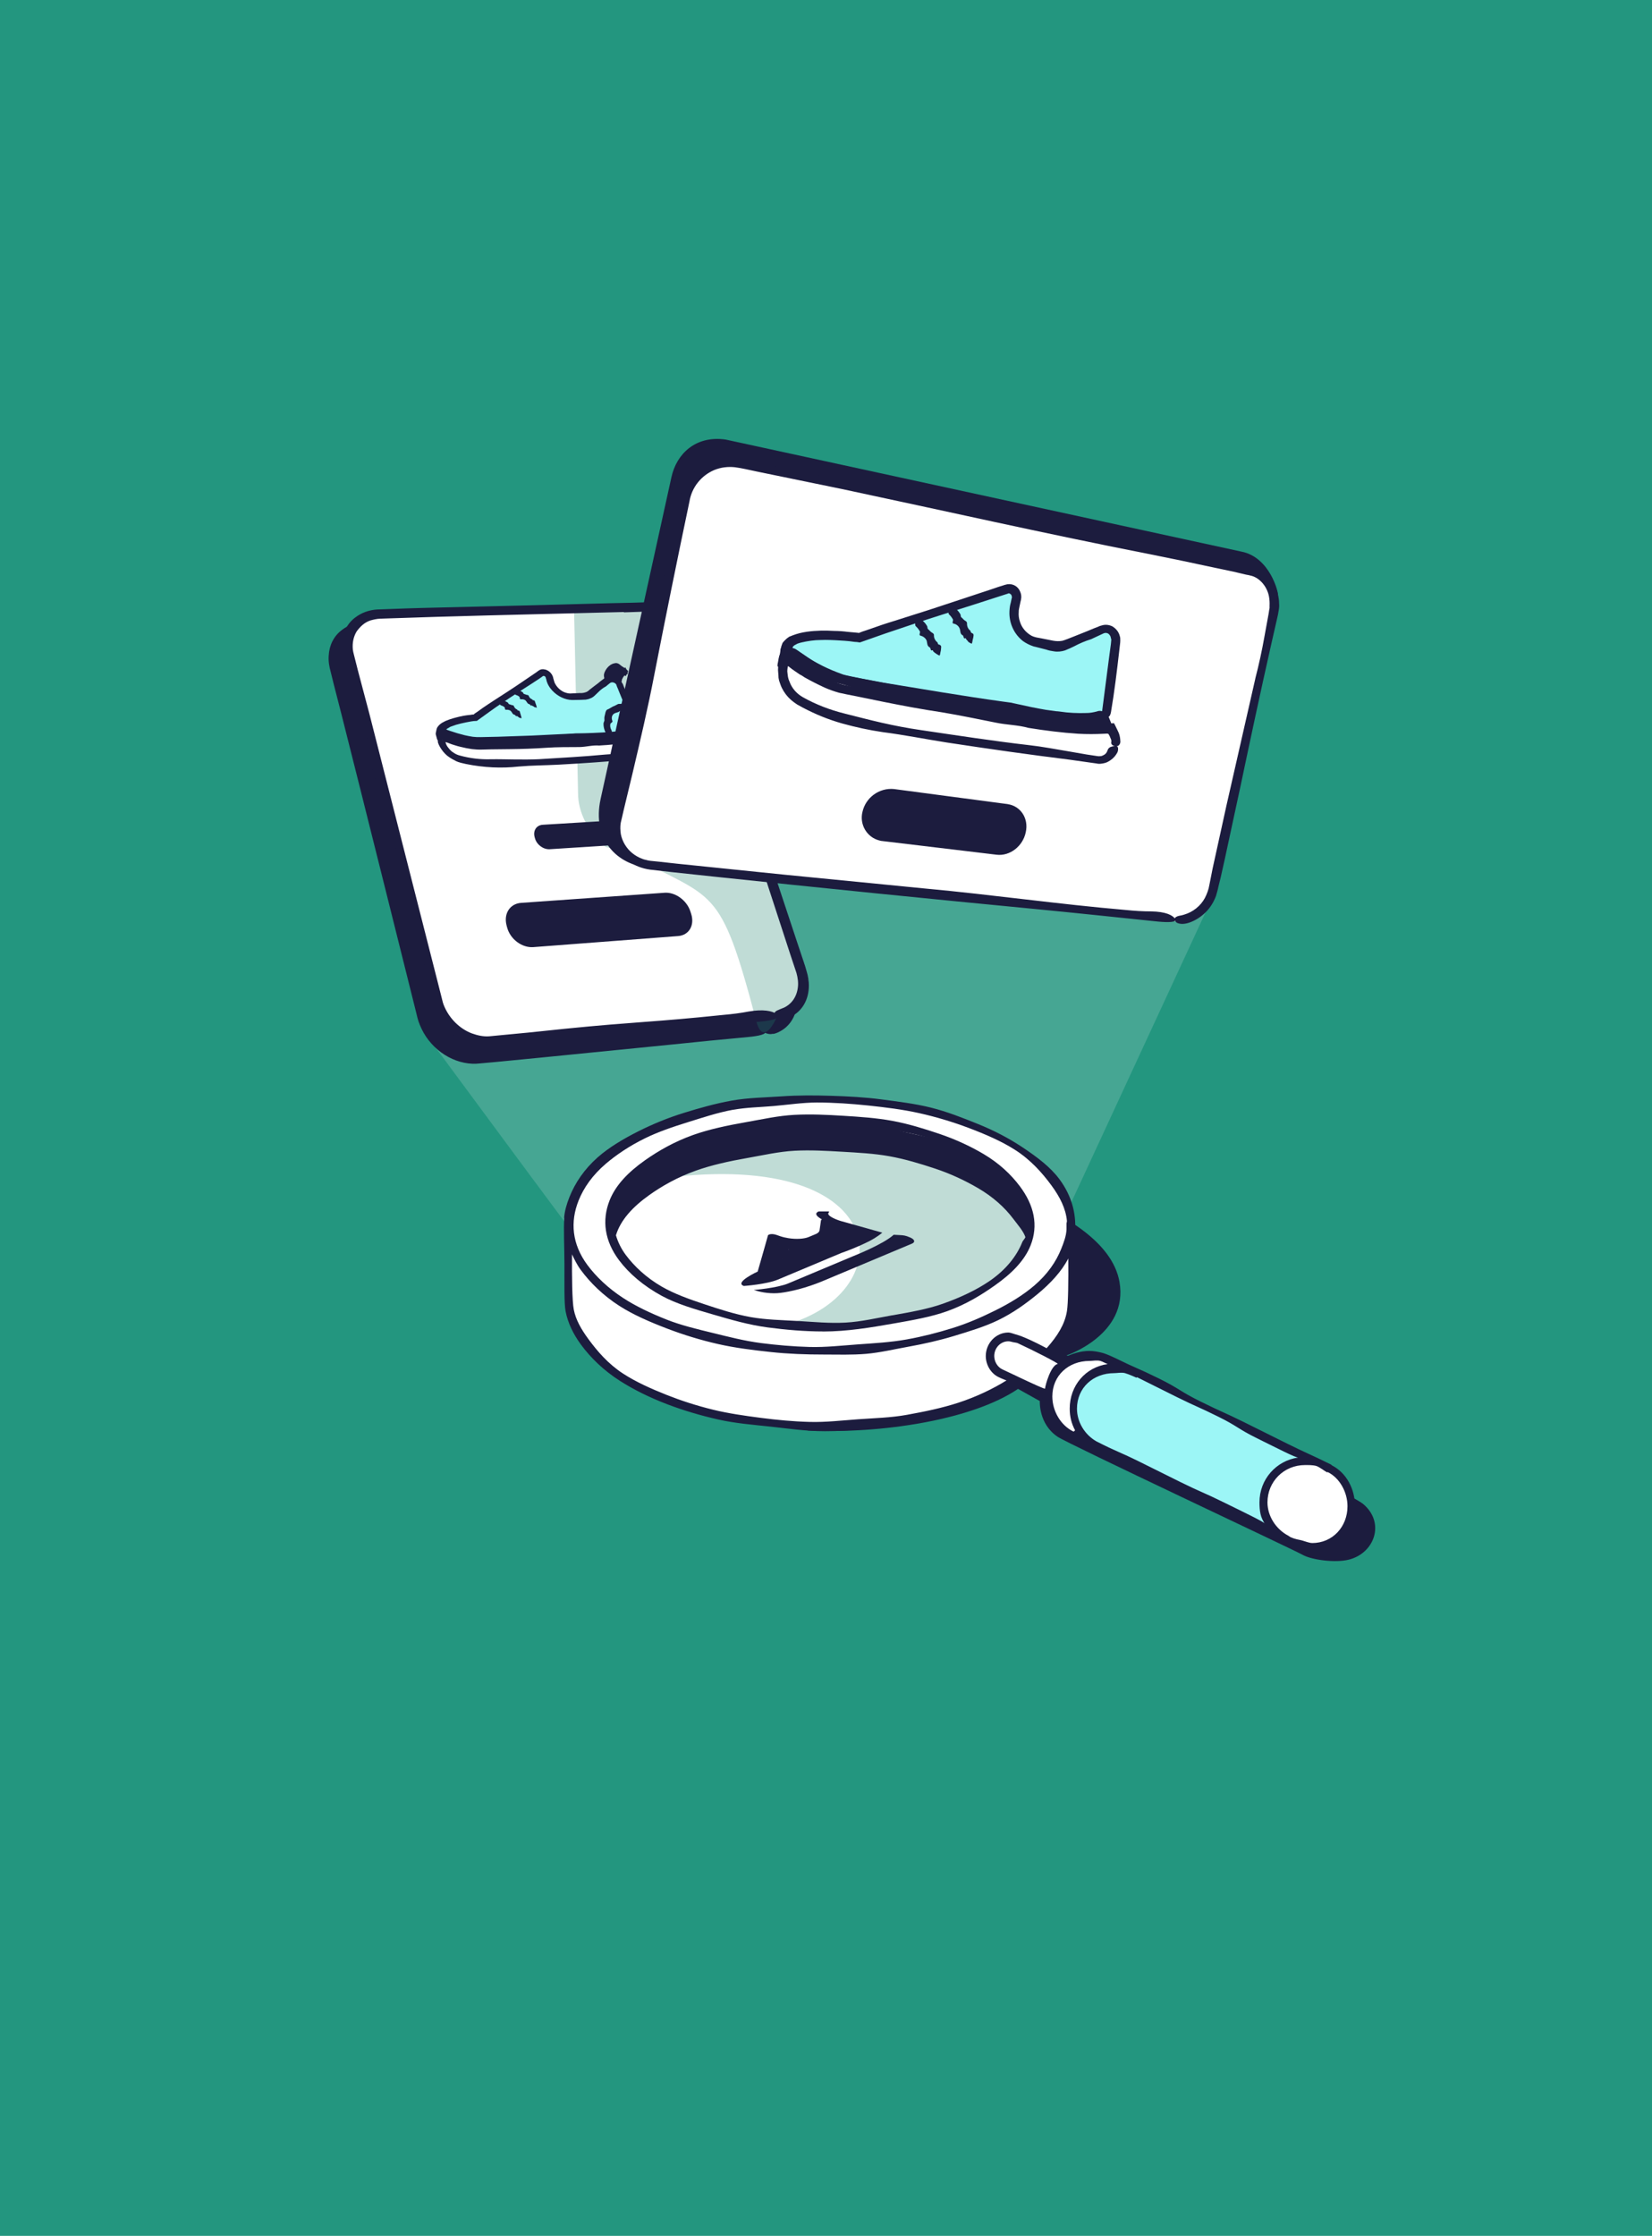 <?xml version="1.0" encoding="UTF-8"?> <svg xmlns="http://www.w3.org/2000/svg" viewBox="0 0 640 866"><defs><style> .cls-1, .cls-2, .cls-3 { fill: #fff; } .cls-1, .cls-4 { fill-rule: evenodd; } .cls-2 { opacity: .16; } .cls-4, .cls-5, .cls-6 { fill: #1c1c3e; } .cls-7 { fill: #23967f; } .cls-8 { fill: #9cf6f6; } .cls-9 { fill: #1e816d; opacity: .28; } .cls-6 { stroke: #1c1c3e; stroke-miterlimit: 10; } </style></defs><g id="BG"><g id="bg"><rect class="cls-7" x="0" width="640" height="866"></rect></g></g><g id="Vendor"><path class="cls-2" d="M234.55,494.16c-2.46-2.5-68.84-92.57-68.84-92.57l136.75-65.5,164.56,17.32-65.51,141.48-166.95-.72Z"></path><g><path class="cls-5" d="M312.85,554.06c28.58,1.38,63.82-4.11,81.54-16.11l8.44,4.71s-.54,8.88,6.95,13.86c4.4,2.92,91.14,43.59,94.82,45.67s12.84,3.18,17.93,1.9c10-2.5,14.21-14.31,5.55-21.58-5.88-4.93-114.84-57.54-114.84-57.54,0,0,24.03-8.1,20.46-28.46-5.57-31.77-79.54-44.84-79.54-44.84l-41.32,102.36Z"></path><path class="cls-3" d="M405.24,524.48l2.16-1.95c4.18-4.96,6.55-9.73,7.42-15.12.4-2.52.25-8.52.22-15.59-.02-4.92-.22-10.37-.31-15.56.37-6.44-1.37-13.07-5.89-19.18-3.46-4.69-8.59-8.54-14.33-12.33-4.94-3.25-10.55-6.2-16.8-8.71-5.61-2.26-11.55-4.63-17.95-6.21-5.98-1.48-12.32-2.24-18.76-3.09-6.19-.81-12.51-1.16-18.94-1.35-6.29-.19-12.63-.24-18.98.21-6.33.44-12.75.5-18.98,1.61-6.39,1.15-12.41,2.87-18.05,4.6-6.3,1.93-12.07,4.33-17.24,6.92-6.02,3.02-11.43,6.25-15.68,9.98-5.11,4.5-8.62,9.73-10.73,15.02-1.05,2.6-1.82,5.24-2.03,7.88,0,.01.08,0,.08.01-.34,3.82.02,10.82.05,17.68.02,7.37-.15,14.6.43,17.65.84,4.34,2.84,8.59,5.88,12.7,3.66,4.94,8.54,9.69,14.73,13.64,5.28,3.37,11.42,6.39,18.11,8.93,6,2.28,12.53,4.23,19.37,5.76,6.37,1.44,13.14,1.98,20,2.71,6.59.7,13.3,1.71,20.12,1.71,5.34,0,10.74-.32,16.11-.79,5.35-.46,10.65-1.55,15.92-2.49,7.51-1.34,14.81-2.52,21.36-4.71,7.3-2.46,13.73-5.72,19.42-9.12.09-.04.16-.17.25-.14"></path><path class="cls-3" d="M415.09,545.11c0,3.16.69,6.68,2.14,9.38.03.07-1.41.77-1.48.74-5.29-2.54-8.66-8.48-8.66-14.34,0-.87-21.84-10.89-22.17-11.64-3.54-8.24,2.92-10.06,6.05-10.95,1.44-.41,20.44,10.08,21.7,9.24,2.48-1.64,6.22-1.14,9.59-1.14,1.28,0,3.02-.4,4.46,0,.84.23,3.08,1.91,4.04,2.28-9.05,1.26-15.68,6.99-15.68,16.43Z"></path><path class="cls-8" d="M488.52,582.75c0,3.13.33,6.51,2.37,8.71-.87-.93-8.18-4.53-16.54-8.71-8.35-4.18-8.51-3.87-16.87-8.05-8.35-4.19-8.32-4.27-16.68-8.45-8.35-4.19-8.55-3.8-16.84-8.12-4.56-2.68-7.63-7.75-7.63-13.16,0-8.43,6.42-14.33,14.7-14.33,1.23,0,2.92-.39,4.32,0,1.59.45,4.53,1.84,4.56,1.85l.12-.24c7.99,4.02,7.97,4.09,15.95,8.11,7.99,4.02,8.12,3.74,16.11,7.77,7.99,4.02,7.6,4.83,15.59,8.85,7.99,4.03,15.25,7.84,16.19,7.7-8.7,1.26-15.35,8.79-15.35,18.07Z"></path><path class="cls-9" d="M248.19,457.61c96.75-16.19,102.74,41.02,58.03,54.94,30.41,1.65,87.06-4.8,91.81-35.09,4.49-28.64-93.97-53.51-149.83-19.85Z"></path><path class="cls-3" d="M523.15,583.45c0,8.6-6.24,15.27-14.65,15.27-1.26,0-2.8-.66-4.22-1.07-1.44-.4-2.51-.37-4.74-1.36-.52-.23-.47-.34-.98-.62-5.07-2.68-8.63-8.08-8.63-13.85,0-8.67,6.88-15.47,15.55-15.47,1.3,0,3.17-.05,4.64.36,1.34.38,3.62,2.21,4.5,2.64.15.07.24-.13.38-.06,4.88,2.4,8.15,8.27,8.15,14.15Z"></path><path class="cls-5" d="M318.92,515.72c9.12,0,18.28-1.51,27.3-3.1,7.44-1.31,14.45-2.53,20.64-4.74,7.34-2.62,13.39-6.36,18.57-10.02,6.59-4.65,11.52-9.65,13.84-15.52,3.06-7.73,1.39-15.47-4.18-22.89-3.43-4.57-8-8.88-13.99-12.44-5.04-2.99-10.81-5.69-17.19-7.85-5.71-1.93-11.82-3.85-18.27-5.04-6.05-1.12-12.42-1.55-18.86-1.95-6.23-.39-12.59-.7-18.95-.37s-12.52,1.73-18.73,2.82c-7.44,1.31-14.37,2.77-20.56,4.97-7.34,2.62-13.46,6.15-18.65,9.8-6.59,4.65-11.41,9.69-13.73,15.56-3.06,7.73-1.91,15.73,3.66,23.15,3.85,5.13,9.43,9.92,16.46,13.76,5.83,3.18,12.85,5.2,20.21,7.34,6.59,1.92,13.55,3.96,20.93,4.94,6.96.92,14.21,1.56,21.5,1.56ZM345.66,509.44c-6.01,1.06-12.03,2.5-18.13,2.83-6.16.34-12.32-.27-18.35-.62-6.24-.36-12.44-.46-18.3-1.5-6.27-1.12-12.16-3.07-17.7-4.9-6.21-2.05-12.08-4.16-16.97-7.01-5.84-3.41-10.43-7.71-13.73-12.11-1.87-2.49-3.09-5.09-3.86-7.67,1.74-5.79,6.32-10.88,12.85-15.54,4.97-3.55,10.97-6.96,18.18-9.53,6.01-2.14,12.75-3.62,20.02-4.9,6.01-1.06,12.04-2.45,18.14-2.78s12.33.03,18.36.38c6.24.36,12.43.68,18.29,1.73,6.27,1.12,12.2,2.95,17.74,4.78,6.21,2.05,11.79,4.72,16.68,7.57,5.84,3.41,10.37,7.51,13.67,11.91,1.8,2.39,3.9,4.74,4.7,7.07-.18.64-.95,1.29-1.2,1.92-2.14,5.4-6.34,10.76-12.76,15.14-4.95,3.38-11.12,6.32-18.07,8.77-5.89,2.08-12.54,3.24-19.55,4.48ZM289.66,437.82c8.92-1.57,18-3.08,27-3.08,7.03,0,13.95,1.04,20.64,1.91,7.11.92,14.09,1.7,20.43,3.52,7.11,2.03,13.48,5.04,19.09,8.07,6.79,3.67,12.64,7.76,16.33,12.67,2.87,3.82,4.15,8.07,4.42,12.05-.62-1.03-1.33-2.1-2.08-3.1-3.43-4.57-8.16-8.97-14.15-12.53-5.04-2.99-11.04-5.29-17.43-7.45-5.71-1.93-11.83-3.78-18.29-4.97-6.05-1.12-12.44-1.19-18.87-1.59s-12.55-.78-18.9-.44-12.53,1.43-18.74,2.52c-6.93,1.22-13.42,2.53-19.27,4.55-6.84,2.35-12.95,5.02-18.01,8.26-6.32,4.05-11.32,8.53-14.27,13.59.12-1.97.41-3.87,1.18-5.81,2.14-5.4,7.16-10.14,13.58-14.52,4.95-3.38,10.82-6.8,17.77-9.25,5.89-2.08,12.57-3.16,19.58-4.4Z"></path><path class="cls-5" d="M516,567.56c-.23-.11-.17-.25-.42-.34l-.04.09s.02-.11-.01-.12c-8.35-4.12-8.46-3.89-16.8-8.01-8.36-4.12-8.32-4.18-16.68-8.3-8.35-4.12-8.48-3.86-16.82-7.98-8.36-4.12-7.98-4.9-16.33-9.02-8.36-4.12-8.52-3.77-16.88-7.89-.13-.06-3.07-1.48-4.84-1.97-1.67-.46-3.59-.78-5.11-.78-3.55,0-6.57,1.07-9.53,2.4l-3.48-1.84c4.26-5.07,6.68-9.95,7.56-15.47.42-2.58.25-8.71.22-15.94-.01-5.03-.21-10.6-.32-15.92.38-6.59-1.39-13.36-6-19.62-3.52-4.8-8.76-8.73-14.6-12.61-5.03-3.33-10.74-6.35-17.1-8.91-5.73-2.31-11.77-4.73-18.3-6.36-6.09-1.51-12.55-2.29-19.11-3.16-6.29-.83-12.75-1.18-19.29-1.38-6.41-.2-12.86-.24-19.33.21-6.44.45-12.99.51-19.33,1.65-6.51,1.17-12.65,2.94-18.38,4.71-6.42,1.98-12.29,4.43-17.57,7.07-6.14,3.08-11.64,6.39-15.97,10.2-5.2,4.6-8.78,9.95-10.93,15.37-1.06,2.66-1.86,5.36-2.07,8.06,0,.01.09,0,.09.01-.35,3.9.02,11.07.04,18.09.02,7.54-.15,14.93.44,18.05.85,4.44,2.9,8.79,5.99,12.99,3.73,5.05,8.7,9.92,15,13.95,5.38,3.45,11.64,6.53,18.45,9.13,6.12,2.33,12.77,4.32,19.73,5.89,6.5,1.47,13.39,2.02,20.37,2.77,6.71.72,13.55,1.75,20.49,1.75,5.44,0,10.94-.33,16.42-.81,5.45-.48,10.84-1.58,16.22-2.54,7.66-1.37,15.09-2.58,21.76-4.82,7.45-2.52,13.99-5.85,19.8-9.33.08-.04.15-.18.24-.14,4.34,1.67,6.93,2.64,10.98,5.23.1.06.02.22.02.33.48,6.32,4.26,12.22,9.99,14.97,4.28,2.08,4.43,1.75,8.7,3.85.34.2.71.28,1.07.44.01,0,.11-.22.13-.22,9.19,4.49,8.85,5.17,18.03,9.68,9.19,4.51,9.4,4.07,18.58,8.58,9.19,4.51,8.94,4.99,18.13,9.5,9.19,4.51,9.48,3.9,18.66,8.41.15.08,3.96,1.64,5.69,2.12,1.62.45,3.74,1.26,5.21,1.26,9.58,0,16.16-7.68,16.16-17.43,0-6.73-3.32-12.94-8.92-15.83ZM386.87,533.39c1.54.75,3.05,1.28,3.05,1.28-5.1,3.18-11.64,6.35-18.62,8.62-6.19,2.03-13,3.45-20.06,4.72-6.18,1.11-12.5,1.25-18.77,1.7-6.3.45-12.58,1.2-18.81,1.03-6.38-.17-12.68-.77-18.8-1.56-6.39-.83-12.67-1.72-18.59-3.17-6.37-1.55-12.43-3.52-18-5.73-6.22-2.47-12.07-5.11-16.98-8.32-5.73-3.75-9.89-8.62-13.31-13.27-2.8-3.8-4.94-7.53-5.69-11.47-.65-3.37-.75-12.7-.69-21.38.95,1.98,1.91,4.01,3.34,5.95,3.71,5.05,8.73,9.98,15.03,14.02,5.38,3.45,11.81,6.23,18.62,8.83,6.12,2.33,12.73,4.39,19.7,5.96,6.49,1.47,13.35,2.32,20.33,3.07,6.72.72,13.59.98,20.53.97,5.44,0,10.95.2,16.42-.27,5.45-.48,10.81-1.77,16.18-2.73,6.26-1.13,12.17-2.47,17.71-4.15,6.16-1.87,12.02-3.64,17.15-6.12,5.91-2.85,10.84-6.47,15.17-10,5.15-4.22,9.55-8.97,12.08-13.94.08,8.25-.02,17.37-.51,20.35-.82,5.14-3.63,9.62-7.84,14.37-.04,0-.09.01-.12,0-.9-.45-5.13-2.82-9.83-4.65-.14-.06-1.54-.52-2.37-.75-.83-.23-1.77-.64-2.53-.64-4.89,0-8.76,4.21-8.76,9.1,0,3.39,1.92,6.72,4.97,8.18ZM284.08,429.84c5.33-.95,10.25-.98,15.64-1.45,5.42-.48,11.33-1.36,16.73-1.36,6.71,0,13.38.48,19.86,1.15,6.77.72,13.41,1.54,19.7,2.94,6.74,1.5,13.18,3.46,19.1,5.69,6.61,2.49,12.83,5.18,18.04,8.5,6.12,3.89,10.6,8.95,14.2,13.84,3.31,4.5,5.53,8.98,5.98,13.66.04.6-.17.61-.15,1.22.01.64-.01,1.37,0,2.17-.13,2.56-1.03,4.93-2.03,7.45-2.01,5.06-5.37,9.93-10.49,14.3-4.18,3.57-9.29,6.75-15.18,9.66-5.06,2.5-10.58,4.97-16.69,6.85-5.49,1.7-11.36,3.23-17.57,4.34-6.17,1.11-12.48,1.45-18.75,1.9-6.3.45-12.6,1.18-18.83,1.01-6.38-.17-12.7-.73-18.83-1.51-6.39-.83-12.52-2.42-18.45-3.87-6.37-1.55-12.54-3.02-18.11-5.23-6.22-2.47-12.01-5.2-16.91-8.41-5.73-3.75-10.41-8.18-13.84-12.82-5.91-8.04-6.64-16.59-3.36-24.84,2.02-5.06,5.42-9.88,10.53-14.26,4.18-3.56,9.2-6.92,15.08-9.82,5.06-2.5,10.77-4.45,16.88-6.35,5.51-1.69,11.24-3.66,17.43-4.78ZM394.46,533.27c-1.96-.92-4.05-1.91-6.14-2.89-1.92-.91-3.14-3.04-3.14-5.17,0-3.07,2.38-5.7,5.46-5.7.46,0,1.15.15,1.69.31.53.14,1.61.25,1.86.38,3.59,1.67,7.3,3.49,10.19,4.99,3.38,1.74,5.66,3.02,5.37,3.08-2.68.64-4.76,8.14-4.9,9.56-.03.29-4.65-1.85-10.4-4.55ZM415.88,554.48c-5.02-2.41-8.2-8.05-8.2-13.61,0-8.09,6.29-13.75,14.38-13.75,1.22,0,2.87-.38,4.25,0,.78.22,1.88.86,2.8,1.22-8.58,1.19-14.69,8.31-14.69,17.27,0,3,.67,5.78,2.06,8.35.03.07-.52.56-.59.53ZM474.05,581.87c-8.18-4.02-8.34-3.71-16.52-7.73-8.18-4.02-8.15-4.1-16.33-8.11-8.19-4.02-8.38-3.65-16.5-7.79-4.47-2.58-7.47-7.44-7.47-12.64,0-8.09,6.29-13.75,14.39-13.75,1.22,0,2.86-.38,4.23,0,1.57.43,4.43,1.77,4.47,1.78,0,0,.12-.23.13-.23,7.82,3.86,7.79,3.92,15.61,7.78,7.83,3.86,7.96,3.59,15.77,7.46,7.83,3.86,7.44,4.63,15.27,8.49,7.83,3.87,14.93,7.53,15.85,7.4-8.52,1.2-15.02,8.43-15.02,17.34,0,3.01.31,6.25,2.31,8.36-.85-.9-8.01-4.34-16.19-8.36ZM508.38,597.64c-1.17,0-2.62-.62-3.95-.99-1.35-.38-2.34-.34-4.42-1.27-.49-.21-.44-.32-.91-.57-4.74-2.5-8.07-7.54-8.07-12.92,0-8.09,6.42-14.44,14.51-14.44,1.22,0,2.97-.04,4.34.33,1.25.35,3.38,2.07,4.2,2.47.13.07.21-.12.34-.06,4.55,2.24,7.61,7.72,7.61,13.21,0,8.01-5.83,14.25-13.66,14.25Z"></path><g><path class="cls-5" d="M350.48,478.57c-.57-.1-1.2-.18-1.81-.19l-2.45-.13c-3.97,3.7-15.85,8.35-15.85,8.35l-24.95,10.47c-4.44,1.86-13.37,2.55-13.37,2.55l.27.09c2.93,1.01,6.78,1.44,9.96,1.06,3.95-.5,9.83-1.81,16.65-4.67l34.33-14.4c1.25-.52,1.22-1.4-.18-2.17-.29-.15-.67-.33-1.03-.45-.47-.21-.91-.36-1.57-.5Z"></path><path class="cls-5" d="M326.29,485.18c3.08-1.09,5.89-2.27,8.53-3.51l.06-.03c2.79-1.24,5.11-2.69,6.94-4.2l-15.93-4.47c-2.04-.58-6.16-2.27-4.73-3.44.12-.1.03-.31-.13-.31h-3.88c-2.69,1.13,1.33,3.05,1.26,3.08-.22.16-.39.3-.37.49l-.55,3.83c-.13.53-.59.99-1.46,1.36l-2.75,1.15c-1.75.73-4.8.92-7.85.44-1.05-.17-2.21-.43-3.1-.74l-1.69-.58c-.44-.15-1.01-.25-1.47-.27s-.94.06-1.26.19c-.19.08-.29.19-.39.3l-1.47,5.24-2.52,8.8s-9.25,4.22-5.35,5.57c0,0,8.75-.61,13.19-2.47l24.89-10.44h0ZM302.67,483.13c.5-.21,1.56-.18,2.27.07s.89.64.39.85-1.56.18-2.27-.07-.89-.64-.39-.85ZM300.09,486.59c.5-.21,1.56-.18,2.27.07s.89.64.39.85-1.56.18-2.27-.07-.96-.62-.39-.85h0Z"></path></g><path class="cls-5" d="M240.04,458.75l18.78-13.27,35.88-11.11,36.68-.18,36.4,8.13,19.62,10.97,7.8,8.44,2.91,5.84,1.12,7.65-1.23,5.82-2.72-8.51s-14.03-28.31-76.82-28.31c-53.3,0-71.5,19.96-76.16,24.68-4.66,4.73-5.31,8.97-5.31,8.97,0,0-2.04-12.16,3.04-19.12Z"></path><path class="cls-5" d="M307,481.95c-.47-.07-4.9-1.21-5.17-.91s-4.64,7.76-4.64,7.76h4.9l4.9-6.85Z"></path></g><g><path class="cls-6" d="M295.83,399.01c1.49,1.02-2.08,1.8-6.11,2.16-16.64,1.62-12.33,1.11-29.08,2.86l-51.45,5.13-17.15,1.67-4.33.39-2.22.2c-.78.07-1.56.14-2.37.09-8.53-.31-16.67-6.28-20.03-14.78-.31-.8-.62-1.6-.82-2.41l-.57-2.31s-21.98-88.12-29.07-116.02l-2.77-10.78-1.32-5.34-.34-1.38-.26-1.48c-.14-.99-.17-1.97-.1-2.97.18-3.95,1.92-7.44,4.99-9.69,2.26-1.73,5.09-2.79,8.24-3l1.43-.05,1.53-.05c14.59-.59,14.66-.49,29.26-.89,19.74-.47,39.09-1.03,58.3-1.58l9.29-.22,3.53-.12c.57-.02,1.34-.05,1.94.03.7.07,1.3.14,2.02.31,2.75.47,5.42,1.59,7.99,3.28,1.22.8,2.38,1.7,3.51,2.78,1.1.99,2.07,2.18,2.81,3.29.88,1.19,1.56,2.4,2.09,3.7.22.66.53,1.31.72,1.87l.59,1.78c8.8,26.84,37.77,115.19,37.77,115.19l2.54,7.68c.43,1.3.83,2.5,1.2,3.93.22.66.37,1.43.48,2.09.11.33.12.67.12,1l.12,1c.36,5.51-1.96,10.28-6.26,12.61l-.82.42c-.27.14-.48.16-.75.3-.38.15-.85.31-1.3.23-.58.17-1.13.1-1.82-.07-.55-.07-1.14-.59-1.43-1.14"></path><path class="cls-3" d="M147.4,238.53l102-3.33c7.85-.26,16.22,5.69,18.82,13.47l42.57,127.42c3.02,9.03-1.33,16.98-9.8,17.73l-110.44,9.73c-9.19.81-18.72-6.3-21.12-15.83l-33.82-134.27c-1.93-8.06,3.33-14.63,11.79-14.91Z"></path><path class="cls-9" d="M222.41,236.59l26.98-1.39c7.85-.26,16.22,5.69,18.82,13.47l42.57,127.42c3.02,9.03-1.33,16.98-9.8,17.73,0,0-4.85,11.75-7.8,2.43-14.42-54.96-16.24-46.99-50.02-65.68l-8.62-2.61c-6.69-5.6-10.67-13.47-10.6-20.89l-1.53-70.48Z"></path><path class="cls-6" d="M270.95,260.62l-2.35-7.05-1.18-3.55-.56-1.68c-1.7-4.82-6.1-9.15-11.22-11.02-.56-.26-1.16-.33-1.7-.5s-1.13-.24-1.73-.31-1.1-.15-1.67-.13l-.85.03-.85.03-7.14.24,4.78-.25-58.16,1.45-19.68.55-17.13.56c-1.42.05-2.84.09-4.26.14s-2.67.38-3.92.71c-1.23.43-2.3,1.04-3.23,1.85s-1.73,1.71-2.41,2.7c-1.23,2.09-1.75,4.55-1.5,7.18.07.69.22,1.27.39,1.95l.52,2.05,1.04,4.12,4.47,16.87,27.04,106.16.98,3.87.46,1.83c.14.57.4,1.13.68,1.81,2.11,4.75,6.05,8.65,10.82,10.48,2.37.86,4.76,1.36,7.08,1.16l15-1.43,14.22-1.48c27.75-2.77,34.19-2.53,61.27-5.36,3.52-.31,6.79-.71,9.99-1.33,5.61-.95,8.8-.2,10.29.81s-2.06,1.78-6.07,2.13c-16.52,1.58-12.25,1.08-28.88,2.78l-51.09,4.99-17.03,1.63-4.3.38-2.21.2c-.77.07-1.55.14-2.35.09-8.48-.32-16.57-6.25-19.94-14.68-.31-.79-.62-1.59-.83-2.39l-.57-2.28s-22.13-87.37-29.28-115.04l-2.79-10.69-1.33-5.3-.34-1.37-.26-1.47c-.14-.98-.18-1.96-.11-2.94.16-3.91,1.88-7.37,4.93-9.6,2.24-1.71,5.05-2.76,8.17-2.96l1.42-.05,1.52-.05c14.5-.56,14.56-.47,29.07-.84,19.61-.44,38.84-.96,57.93-1.48l9.23-.2,3.51-.11c.57-.02,1.33-.04,1.93.03.69.07,1.29.14,2.01.31,2.73.47,5.39,1.59,7.95,3.26,1.22.8,2.37,1.69,3.5,2.77,1.09.99,2.06,2.17,2.81,3.26.87,1.19,1.56,2.38,2.09,3.67.22.65.53,1.3.72,1.86l.59,1.77c8.83,26.64,37.88,114.27,37.88,114.27l2.55,7.62c.43,1.29.83,2.48,1.2,3.9.22.65.37,1.42.49,2.08.11.33.12.66.13.99l.13.99c.37,5.47-1.91,10.18-6.18,12.49l-.81.41c-.27.14-.47.16-.74.29-.37.15-.85.3-1.29.23-.58.17-1.12.1-1.81-.07-.55-.07-1.14-.58-1.42-1.13-.35-.77,1.01-1.11,3.41-2.12,3.17-1.52,5.2-4.52,5.62-8.27.23-1.81-.02-3.8-.57-5.76l-2.23-6.69s-29.92-91.89-35.84-109.36Z"></path><path class="cls-5" d="M201.87,349.7l55.62-3.92c4.12-.29,8.61,2.92,10,7.32l.3.95c1.36,4.33-.85,8.19-5.1,8.51l-56.07,4.28c-4.33.33-8.9-2.99-10.14-7.55l-.26-.97c-1.12-4.54,1.38-8.32,5.67-8.62Z"></path><path class="cls-5" d="M210.26,319.45l22.32-1.35c2.38-.14,4.93,1.67,5.67,4.15l.16.53c.73,2.42-.58,4.56-3.02,4.71l-22.42,1.43c-2.43.15-5-1.69-5.71-4.2l-.15-.54c-.65-2.5.74-4.58,3.16-4.73Z"></path><g><path class="cls-5" d="M243.27,260.48c-2.67.11-3.57,1.83-3.83,3.88-.17-.26-.41-.43-.64-.6-.7-.5-1.52-.82-2.33-.79h-.36c-.15-5.38,3.42-4.9,3.42-4.9l3.73,2.41Z"></path><path class="cls-5" d="M239.71,259.74c-.05-.44-.27.01-.29-.08s-.4-.43-.77-.15c-.27.28-.58.47-.97.66-.36.28-.7.65-.86,1.01-.25.63-.24,1.25-.02,1.95l-1.1-.93c.33-.1.66-.2,1.08-.31l.62-.03h.36s.09-.02.09-.02h0c.12-.18.18,0,.35.25.05.18.17.26.32.43q.09,0,.06-.09c-.03-.09,0-.27.07-.36l.03-.18-.03-.09s-.03-.09.03-.18c.19-.54.45-1.17.75-1.62.25-.36.7-.65,1.14-.66.51-.11.92-.21,1.31-.41.15-.09.21-.18.24-.36.07-.36.49.42.77,1.29s.3,1.22.21,1.23c-.44.02-.74.21-1.05.4-.27.28-.52.64-.76,1.01-.03.18-.16.36-.28.54l-.03.18c-.06.09-.1.27-.07.36-.1.27-.13.45-.14.72-.1.54-.23.99-.36,1.44-.03.18-.13.45-.14.72-.12.18-.16.36-.19.54l.03.09c-.76-.68-1.8-1.71-2.44-2.3l-.23-.17h-.09s-.18.01-.18.01c-.09,0-.18,0-.24.1l-.21.19-1.97,1.24-.64-3.53c-.11-.35-.13-.7-.15-1.06-.02-.35.14-.71.21-1.07.51-1.26,1.28-2.26,2.4-3.01.45-.28.93-.48,1.53-.59.57-.2,1.33-.05,1.94.45.23.17.38.34.61.5l.35.25c.12.08.55.33.79.5.55.33,1.05.75,1.48,1.26.14.17-.22.72-.47,1.34-.28.54-.4.72-.52.64l-2.56-2.11h0Z"></path><path class="cls-8" d="M247.51,282.52c-3.72,1.28-7.61,2.01-11.73,2.4h-.09c-4.13.39-8.23.59-12.51.53l-37.44,1.85c-6.68.33-15.16-3.45-15.16-3.45-1.11-4.12,13.5-5.27,13.5-5.27l15.92-11.28,9.34-6.58c.22-.19.49-.2.76-.21.45-.02.96.14,1.31.39.38.34.66.69.79,1.13l.5,1.68c.29.97.73,1.85,1.45,2.72.63.87,1.48,1.55,2.39,2.14,1.47.93,3.18,1.39,4.72,1.32l4.16-.18c1.27-.06,2.33-.46,3.22-1.13l6.19-5c.28-.28.7-.38,1.03-.49h.36c.8-.05,1.63.27,2.33.78.23.17.49.42.64.6.29.34.49.69.69,1.04l7.62,17.02Z"></path><path class="cls-5" d="M234.66,265.9c-1.09.58-2.04,1.34-2.87,2.18l-1.27,1.22c-.49.47-1.08.95-1.75,1.16-.55.29-1.25.42-1.85.53l-.99.04-.81.04-3.47.06c-2.78-.06-5.68-1.46-7.74-3.71-.55-.61-1.01-1.21-1.4-1.92-.2-.35-.39-.7-.5-1.05s-.3-.7-.29-.97l-.26-.88-.1-.35c-.17-.26-.4-.43-.58-.42-.3-.08-.54.02-.67.21l-1.37.95-2.78,1.82c-3.74,2.41-7.59,4.83-11.26,7.36-1.66,1.08-3.3,2.24-4.94,3.42l-5.02,3.63-.65.03-.56.03-1,.14c-.63.12-1.35.25-1.98.37-1.26.24-2.59.58-3.83.92-.61.21-1.22.43-1.83.64-.26.1-.61.21-.84.41s-.59.31-.75.41c-.23.2-.47.39-.58.68-.07.1-.02.28-.09.38l.05.18.21.08.52.16.21.08h.09s.21.08.21.08c.73.24,1.54.39,2.27.63,3.29.86,6.59,1.45,9.83,1.48,3.42.02,6.84.04,10.1-.12l13.88-.77,6.88-.43,3.46-.26,1.71-.18.91-.04.91-.04,5.77-.19,2.91-.14,2.81-.14h-.27s.27,0,.27,0c2.54-.12,4.9-.51,7.17-1.17.76-.22,1.42-.43,2.03-.83.73-.58,1.92-.27,2.63.51,0,0,.03.09.12.09.82.87.15,1.36-.66,1.67-3.26.98-6.83,1.62-10.37,2.07h.18s-.27,0-.27,0h-.18s-.27.02-.27.02l-.45.02c-2.49.31-5.11.53-7.75.66l-1.92.1h-1.95s-3.92.29-3.92.29c-5.22.35-10.36.7-15.64.96-5.49.27-11.07.27-16.64.74-1.29.16-2.72.14-4.07.11-1.37-.12-2.76-.33-4.18-.63s-2.75-.61-4.13-1.1c-.31-.08-.64-.25-1.04-.32l-.52-.16-.74-.24c-1.16-.41-2.26-.92-3.45-1.42l-.1-.37-.05-.18-.07-.28c-.1-.37-.08-.65-.08-1.02.02-.65.22-1.31.67-1.8.42-.58,1.05-1.07,1.71-1.47l.42-.2.33-.2c.26-.1.42-.2.68-.31,1.71-.73,3.49-1.18,5.35-1.63.89-.22,1.8-.36,2.71-.49l1.38-.15.72-.12h.19s.09-.01.09-.01h.19s.46-.4.46-.4l1.04-.69,2.04-1.47c1.35-.88,2.67-1.85,4.11-2.74,3.79-2.44,7.57-4.86,11.2-7.35l5.46-3.71.75-.57c.38-.28.78-.48,1.29-.59.97-.13,2.07.18,2.91.86.47.34.78.77,1.09,1.2.22.44.47.96.51,1.41l.26.88.21.71c.58,1.32,1.58,2.53,2.94,3.37.68.42,1.39.66,2.08.81.39.07.69.15,1.05.13l3.8-.17c.75.06,1.45-.06,2.11-.27.33-.1.58-.2.88-.4.15-.1.22-.19.37-.28l.43-.38,1.84-1.42c.83-.57,1.62-1.23,2.42-1.89l1.25-.94c.21-.19.43-.37.76-.48.3-.19.63-.29,1.05-.4,1.52-.33,3.38.39,4.62,1.76.29.34.58.69.78,1.03.06.18.23.43.25.52l.14.44.7,1.66c1.95,4.48,3.83,8.98,5.56,13.61.49,1.25-.3,1.38-.96,1.59-.66.21-1.07-.22-1.39-.93l-4.96-12.04-1.21-2.99-.34-.79-.11-.35-.05-.18c-.03-.09-.17-.26-.2-.35-.12-.08-.14-.17-.26-.26-.47-.34-1.06-.49-1.48-.38-.09,0-.24.1-.33.1l-.52.38-1.37,1.13h0Z"></path><path class="cls-5" d="M249.07,283.72c.24.17.32.44.2.63-.09,0-.06.09-.15.1-8.94,3.1-25.14,3.36-25.14,3.36l-37.39,1.87c-6.02.3-13.44-2.7-14.87-3.37-.12-.09-.24-.18-.29-.36l-.4-1.47c-.07-.28.07-.47.35-.48.09,0,.19,0,.21.08,2.26.92,8.85,3.39,14.4,3.12l37.43-1.84c4.29.06,8.39-.14,12.51-.52l.03.09.06-.09c4.05-.29,7.95-1.03,11.51-2.21.18,0,.36-.02.48.07l1.06,1.04Z"></path><path class="cls-5" d="M228.12,286.77c-1.24-.12-2.46-.15-3.71,0l-.92.05h-.18s-.18.02-.18.02l-.46.02-1.83.09c-4,.01-8.02.03-12.08.23-4.33.31-8.72.43-13.15.47l-6.62.05-3.31.07c-1.15-.04-2.31-.07-3.51-.29-2.48-.34-4.85-.97-7.24-1.7-1.26-.4-2.42-.81-3.61-1.32h-.09s.07-.09.07-.09h.19s.17.63.17.63l.15.55c.05.18.36.26.57.35l.86.33,1.04.32c.74.24,1.35.4,2.09.64,1.35.4,2.77.7,4.17.91,1.3.22,2.67.33,3.98.27.66-.03,1.22-.06,1.85-.19l2.04-.19c5.67-.75,11.71-.12,17.44-.49l11.97-.69,5.94-.39c1.92-.1,3.9-.29,5.79-.47,5.35-.63,11.05-.64,15.9-2.16.57-.21,1.15-.42,1.67-.81.12-.19.37-.29.63-.3l.36-.02h.09s.78,1.32.78,1.32h0c-.09,0,0,0,0,0l.15-.1c.06-.09.15-.1.21-.19.15-.1.48.07.53.25h0c.2.35.17.81-.14,1.01l-.15.1-.06.09-.51.12c-3.08.98-6.35,1.69-9.58,2.22-4.28.77-8.67,1.27-13.21,1.59-4.49.23-8.97.55-13.5.78s-9.54.2-14.23.63c-2.96.24-5.93.49-8.91.73l-2.25.11c-.85.04-1.6.08-2.47.03-1.65-.1-3.33-.3-5.04-.59-1.42-.3-2.75-.61-4.11-1.01-.71-.15-1.36-.4-2-.65l-.95-.33-.64-.25-.95-.33c-.21-.08-.45-.26-.67-.34-.21-.08-.36-.26-.5-.44-.29-.36-.6-.81-.72-1.27l-.42-1.57c-.05-.18-.1-.37-.03-.46-.06-1.3,1.11-2.28,2.53-1.98.21.08.5.07.71.15h.09s.21.08.21.08l.64.25,1.37.49c1.89.65,3.76,1.21,5.7,1.68,1.02.23,2.12.45,3.11.59,1.08.13,2.14.17,3.08.13l6.6-.14,13.06-.45c3.05-.15,6.09-.3,9.13-.45l4.59-.22,2.29-.11.55-.03.55-.03h.09s1.12.03,1.12.03c3.76.18,7.49,0,11.07-.36l1.06-.14.36,1.17-2.04-.63.06-.09.19-.28.45-.02c1.88-.18,3.72-.46,5.65-.73.88-.13,1.84-.27,2.69-.5l1.39-.25.69-.12.33-.11.51-.12c.24-.1.51-.12.78-.13.3.08.62.24.86.41.24.17.5.43.68.69.15.17.2.35.17.54-.07.37-.16.65-.37.84-.12.19-.36.29-.63.3-.09,0-.21-.08-.39-.07h-.09s-.12-.08-.12-.08h-.09s-.18.01-.18.01l-.66.22c-.42.11-.94.23-1.45.35-.94.23-1.9.37-2.87.51-1.93.28-3.87.56-5.87.66l.86-.5-.04.19-1.92,2.76-1.05-3.71-.03-.09,2.11,1.45c-2.7.23-5.43.36-8.13.31l-.13.19Z"></path><path class="cls-5" d="M236.38,286.27c-.23-.45.06.18-.06.09s-.23-.45-.17-.27.03.09,0,0l.79-1.32-.63.03c-.18,0,0,0,.45-.02l-2.15-.72-.36-.26c-.36-.26.45.25.36.26s-.12-.09-.47-.34.36.26,0,0l-.36-.26c-.36-.26.47.34,1.3.94l1.18.86.12.09c.26.26.47.34.5.43,0,0-.24-.17-.12-.09l.24.17.12.09h0l-3.18-1.03h-.09c-.18.01-.45.03-.18.01l.45-.02,1.01-1.51h0l.03.09c.03.09-.15-.18-.04.18s-.12-.09.17.54c.03.09.43.8.83,1.52.17.27.26.54.4.71.03.09.06.18.17.27-.08-.27-.2-.36-.32-.44h0Z"></path><path class="cls-3" d="M253.49,288.43c.14.45.17.82.19,1.18.03,1.84-1.22,3.1-3.12,3.2l-51.04,2.67c-10.33.54-17.08-.71-21.3-2.09-3.26-1.06-6.03-3.83-6.78-6.97h0l-.05-.18h.19c1.52.66,8.85,3.67,14.87,3.36l37.48-1.88s16.93-.3,25.81-3.57l1.83,1.46c.89.78,1.56,1.75,1.9,2.83h0Z"></path><path class="cls-5" d="M232.25,288.77c-2.76-.23-5.03.53-7.72.58-4.28.03-8.69-.02-12.91.28-4.7.33-9.37.47-14.17.53l-7.19.08-3.59.09c-1.22.06-2.5-.06-3.77-.18-1.49-.21-3.01-.5-4.55-.9-.71-.15-1.54-.39-2.28-.64s-1.14-.32-1.69-.57l-1.07-.41-.52-.16c-.09,0-.21-.08-.19,0l.07.28c.17.65.56,1.38,1.12,2,.17.27.43.54.7.81.12.09.26.27.38.36.24.18.38.36.6.44.84.62,1.72,1.04,2.65,1.27,4.04,1.11,7.99,1.56,11.97,1.45,3.03-.06,6.2.05,9.34.08s6.26.05,9.43-.11c8.59-.54,17.15-.98,25.56-1.79,2.98-.25,6.01-.31,9.01-.47,1.45-.08,3.02-.06,4.47-.14l2.26-.12c.45-.02.94-.23,1.21-.52s.43-.67.35-1.21c-.09-.27-.02-.64.22-.75.3-.2.72-.31,1.06-.42.42-.11.81-.04,1.1.31.32.44.47.89.43,1.35-.05,1.57-.94,2.81-2.45,3.26-.24.11-.51.12-.78.13l-.36.02-.36.02c-1.81.1-3.62.19-5.5.38-9.45.87-19.12,1.56-28.81,2.08-5.1.27-10.3.26-15.39.72-6.55.72-13.42.43-20.43-1-.62-.16-1.33-.31-1.95-.46l-.52-.16-.52-.16c-.33-.17-.74-.24-1.1-.51-.76-.34-1.46-.77-2.15-1.21l-.48-.35-.6-.44c-.5-.44-.91-.89-1.32-1.34-.72-.9-1.35-1.81-1.81-2.82-.22-.46-.32-.83-.44-1.29l.4-.3.07-.1,1.42-.07-.12-.09-.26-.27-1.22-.97-.24-.18h0q.07-.1.14-.19l.07-.1c.07-.1.16-.1.23-.2s.16-.1.35-.11c.07-.1.26-.11.45-.11l.57-.03h.19s.21.07.21.07l.43.17c.55.25,1.19.5,1.71.66.52.16,1.16.41,1.59.58l1.26.4.74.24c1.04.32,2.06.55,3.1.87,2.25.54,4.6.8,6.76.69l7.07-.16,14.09-.51c6.58-.23,13.12-.84,19.63-.79,4.34-.03,8.65-.43,12.74-1.18,2.09-.38,4.08-.75,6.04-1.21.24-.1.51-.12.75-.22l.84-.22,1.08-.33c.15-.1.39.07.53.25l.5.43.97.77.74.6c.53.52.97,1.05,1.35,1.67.32.44.29.9.01,1.19-.3.2-.54.3-.93.23-.63.03-.96-.13-1.16-.49-.18-.27-.35-.53-.5-.71-.12-.09-.27-.26-.38-.35l-.62-.52c-.12-.09-.15-.18-.24-.17h-.09s-.09,0-.09,0l-.33.11c-1.78.46-3.65.92-5.49,1.19-3.84.38-7.66.85-11.67,1.05h0Z"></path><path class="cls-3" d="M200.19,267.29s4.26,5.06,7.37,4.92"></path><path class="cls-5" d="M206.13,273.37c-.13-.45-.34.11-.48-.07s-.46-.62-.73-.6c-.6-.15-.81-.87-1.22-1.31s-1.01-.59-1.93-.55c-.55.02-.32-.8-.56-.97-.38-.35-.92-.59-1.43-.75-.39-.07-.21-.71-.78-.78-.09,0-.28.01-.34.11-.34.11.26-.37.99-.77s.95-.58,1.04-.59.26.26.47.34c.51.16.95.41,1.42.75.14.17.16.54.46.61s.63.24.93.32.76.06.86.41.42.8.77,1.05c.12.09.24.17.33.17s.24.17.35.26c.17.26.26.26.44.25s.27-.01.47.34c.16.54.41,1.07.56,1.61.18.63.29.99.17.9-.3-.08-.6-.15-.9-.23-.38-.35-.59-.43-.89-.51h0Z"></path><path class="cls-3" d="M194.36,271.34s4.26,5.1,7.4,4.95"></path><path class="cls-5" d="M200.41,277.46c-.13-.45-.34.11-.49-.07s-.46-.62-.74-.61c-.58-.06-.81-.88-1.22-1.32s-1.01-.59-1.94-.55c-.55.03-.32-.81-.56-.98-.38-.35-.92-.6-1.43-.76-.4-.07-.2-.72-.69-.79-.09,0-.28.01-.34.11-.34.11.27-.38.9-.77.29-.29.61-.48,1.05-.59.12.09.26.26.47.34.51.16.96.41,1.43.75.14.18.15.54.43.53.3.08.63.24.93.32s.76.06.87.42.42.8.77,1.06c.12.09.24.17.33.17s.24.17.26.26c.17.27.26.26.45.25s.3.08.47.34l.47,1.62c.18.63.29.99.19,1-.3-.08-.61-.15-.91-.23-.17-.27-.47-.34-.71-.52h0Z"></path><path class="cls-5" d="M241.77,275c-.47-.34-.25.37-.55.3-.39-.07-.84-.05-1.14.14-.55.57-1.57.52-2.24,1.01-.83.58-1.04,1.68-.61,2.75.28.62-.77.76-.79,1.31-.14.74.02,1.55.45,2.35.17.27.17.54.07.82s-.01.55.25.81c.03.09.12.09.42.16s.12.09-.24.1l-3.26-1.03c.24.17.68.42,1.04.68s.71.51,1.09.86l-1.11-.31c-.09,0-.12-.09-.12-.09-.14-.45-.25-.81-.48-1.26-.51-1.07-.78-2.25-.75-3.34.02-.55.45-.93.35-1.56-.02-.36-.04-.72.03-1.09.07-.37.17-.64.24-1.01s.14-.73.3-1.1c.16-.37.35-.65.77-.76.97-.41,1.68-1.07,2.67-1.38.3-.19.64-.3.94-.49.3-.19.64-.3,1.02-.23,1.01.04,1.81-.62,2.99-.05.35.52.51,1.06.59,1.59.2.62.31.98.22.98-.68-.15-1.43-.2-2.15-.17h0Z"></path></g></g><g><path class="cls-4" d="M454.11,347.89l-202.68-11.8c-12.55-1.09-22.15-11.09-18.75-26.62l27.43-124.61c1.95-9.04,9.36-16.26,20.96-14.62l199.86,43.41c11.07,2.17,14.36,15.84,14.17,16.79l-25.78,105.27c-1.55,7.36-8.29,12.83-15.21,12.18Z"></path><path class="cls-1" d="M455.33,356.87l-203-21.81c-8.05-.53-14.15-7.68-13.52-15.67.04-.72.15-1.55.37-2.3l27.13-124.11c2.05-8.97,10.82-14.57,19.76-12.69l198.34,40.57c6.88,1.38,11.04,8.72,9.45,16.35l-22.86,107.03c-1.76,7.66-8.64,13.35-15.66,12.62Z"></path><path class="cls-5" d="M486.3,262.86c1.4-5.36,2.59-10.86,3.54-16.22l1.49-8.15c.14-.65.26-1.48.33-2.03l.18-.93v-.9c.05-1.17,0-2.41-.23-3.62-.36-1.9-1.24-3.7-2.5-5.16-1.26-1.46-2.9-2.58-4.76-2.94-.38-.11-1.03-.25-1.58-.33l-1.68-.4-3.37-.79-6.7-1.41c-9.04-1.95-17.98-3.83-26.98-5.61-39.36-7.73-78.4-16.58-117.52-24.89l-33.48-6.88-4.19-.9c-1.31-.29-2.78-.54-4.16-.73-2.65-.3-5.44.05-7.93,1.06-5.05,2.12-8.75,6.66-9.66,12.2-4.7,22.34-9.22,44.65-13.58,66.93-2.47,12.89-5.49,25.71-8.51,38.53l-2.3,9.55-1.15,4.78c-.33,1.58-.79,3.37-1.08,4.67-.26,1.48-.17,2.89.03,4.37.26,1.38.8,2.8,1.58,4.08s1.7,2.36,2.86,3.3c1.16.94,2.46,1.68,3.9,2.21.48.18.96.35,1.51.43.48.18,1.03.25,1.58.33,1.1.15,2.27.19,3.37.34l6.85.76,13.76,1.41,27.53,2.82c18.31,1.8,36.61,3.6,54.92,5.4,26.02,2.39,51.74,6.09,77.73,8.31,3.37.34,6.54.55,9.85.55,5.65.09,8.32,1.46,9.31,2.88s-2.77,1.42-6.59,1.07c-15.86-1.64-31.83-3.35-47.76-4.88-41.6-3.99-83.07-8.19-124.56-12.56l-16.24-1.74-8.22-.94c-3.03-.41-5.91-1.47-8.3-3.25-2.5-1.85-4.4-4.35-5.47-7.18s-1.39-5.9-.81-8.96c1.12-5.4,2.27-10.62,3.4-16.02,5.64-26.81,11.28-53.62,16.92-80.43,1.41-7.15,2.93-14.23,4.38-21.21l1.05-5.29.29-1.31.14-.65.21-.76c.25-1.03.61-1.99.96-2.95,3.59-7.92,12.01-12.56,20.64-11.33,1.1.15,1.86.36,2.78.54l2.68.47,5.29,1.05c7.08,1.52,14.23,2.93,21.24,4.55,38.7,8.48,77.68,16.54,116.59,24.71l41.39,8.5,5.12,1.08,2.61.58,1.31.29,1.51.43c3.91,1.31,6.98,4.31,8.53,8.21.71,1.83,1.17,3.8,1.18,5.76.09.97.02,1.96-.17,2.89l-.26,1.48-.29,1.31-2.34,10.28c-4.18,18.49-8.15,37.12-12.05,55.65-1.99,9.31-4.01,18.46-5.99,27.77l-1.55,6.91-.86,3.47c-.22,1.2-.61,2.44-.93,3.57-.88,2.4-2.25,4.63-4.06,6.4s-3.96,3.16-6.31,3.97c-2.52.84-4.03.41-4.82.02-.51-.35-.78-.83-.81-1.45,0-.45.32-.69.97-.99s1.55-.29,2.73-.7c3.39-1,6.34-3.35,7.99-6.43.39-.79.77-1.58,1.06-2.44.11-.38.28-.86.39-1.24l.33-1.58,1.23-6.22,5.37-24.44,11.16-49.04h0Z"></path><path class="cls-4" d="M390.41,311.45l-44.1-5.84c-5.64-.54-10.92,3.23-12.18,8.84h0c-1.22,4.88,1.69,9.87,6.57,11.09.38.11.76.21,1.2.22l44.17,5.29c5.13.64,10.19-3.27,11.31-8.67h0c1.22-5.33-1.93-10.18-6.99-10.92Z"></path><path class="cls-8" d="M429.14,278.18c-6.31.66-12.58.6-18.84-.36l-.1-.07c-6.4-.75-12.79-1.95-19.15-3.43l-62.27-10.71c-12.1-2.08-24.13-12.23-24.13-12.23,1.28-7.84,28.31-3.41,28.31-3.41l36.32-12.52,20.63-7.13c.41-.17,1.04-.2,1.41-.09.76.21,1.37.63,1.78,1.36.41.73.47,1.52.36,2.35l-.58,3.06c-.4,1.68-.34,3.37-.02,5.1s.97,3.21,1.95,4.63c1.46,2.05,3.72,3.58,6.23,4.09l6.43,1.37c1.96.43,3.96.14,5.79-.56l13.32-5.65c.66-.3,1.28-.33,1.9-.36.17-.03.38.11.55.07,1.13.32,2.16,1.02,2.73,2.16.17.41.34.83.5,1.24.2.59.16,1.31.19,1.93l-3.32,29.14Z"></path><path class="cls-5" d="M422.62,247.6c-2.28.7-4.43,1.64-6.54,2.76l-1.56.74c-.66.3-1.24.5-1.9.81-1.35.43-2.83.63-4.31.37-1.1-.15-2.03-.33-2.99-.68l-2.82-.72-1.41-.36c-.55-.07-1.13-.32-1.61-.5-1.06-.42-2.06-.95-3.08-1.65-3.56-2.72-5.54-7.08-5.33-11.59.05-1.17.19-2.27.52-3.4l.33-1.58.11-.38q.07-.1-.03-.17c-.03-.17.04-.28-.07-.35,0-.45-.34-.83-.82-1.01-.21-.14-.38-.11-.62.03l-1.35.43c-4.04,1.3-8.09,2.61-12.13,3.91-8.09,2.61-16.2,5.04-24.26,7.82l-9.75,3.28-9.89,3.48c-.93-.18-1.38-.19-2.1-.23l-1.93-.26c-1.27-.12-2.55-.23-3.72-.28-2.44-.16-5.06-.29-7.54-.18-2.41.01-4.93.4-7.24.93-.52.1-1.11.3-1.69.5-.24.14-.48.27-.73.41-.17.03-.24.14-.48.27-.24.14-.38.34-.52.55-.07.1-.14.21-.11.38l.03.17.1.07.62.42.31.21.72.49c.92.63,1.85,1.26,2.84,1.78,4.55,2.8,9.39,5.19,14.47,7,.58.25,1.24.39,1.89.54s1.31.29,1.96.43l4.09.83c2.78.54,5.47,1.02,8.25,1.56,15.41,2.53,30.74,5.16,46.25,7.31l2.75.37c.17-.03.38.11.55.07l.38.11.65.14,1.31.29,5.5,1.19c1.86.36,3.71.73,5.47,1.02l2.75.37,1.38.19.72.04.28.04.17-.03.1.07c-.1-.07-.28-.04-.45,0h.45c3.4.52,6.92.66,10.29.55,1.34.01,2.72-.25,4-.58,1.49-.64,3.31,0,4.05,1.56.68,1.21-.81,1.85-2.57,2.01-5.38.39-10.78.17-16.18-.5l.17-.03c-.45,0-.38-.11-.55-.07l-.28-.04-.55-.07-1.1-.15-2.1-.23c-4.4-.59-8.81-1.19-13.2-2.23l-1.68-.4-.28-.04-.1-.07-.38-.11-.83-.11-3.2-.38-6.53-.99c-8.67-1.39-17.43-2.86-26.2-4.32-4.54-.84-9.08-1.67-13.61-2.51l-6.67-.79c-2.3-.37-4.51-.66-6.95-1.27-4.12-1.01-8.17-2.56-11.87-4.63-1.88-.98-3.7-2.07-5.44-3.26l-2.57-1.75-.72-.49-1.06-.87c-.72-.49-1.47-1.15-2.19-1.64.14-.65.22-1.2.43-1.96.11-.38.25-.58.35-.96s.35-.51.56-.82c.52-.55,1.04-1.09,1.6-1.47.31-.24.62-.48.97-.54l.83-.34c1.83-.71,3.63-1.14,5.63-1.43,3.48-.48,6.96-.52,10.58-.31,1.79.02,3.51.14,5.16.36l2.55.23,1.27.12.55.07h0l1.24-.5,1.94-.64,3.94-1.37c2.59-.94,5.22-1.71,7.91-2.57,8.02-2.5,16.1-5.11,24.08-7.79l12.03-3.98,2.94-1,1.52-.47c.59-.2,1.18-.4,1.87-.53,1.83-.26,3.58.48,4.59,2.08.41.73.74,1.56.8,2.35,0,.45.06.79-.05,1.17l-.07.55-.11.38-.47,2.23c-.14.65-.29,1.31-.26,1.93-.12,1.27.04,2.58.45,3.76.73,2.45,2.44,4.36,4.63,5.56.58.25,1.06.42,1.72.57l2.13.4,4.37.87c1.2.22,2.37.26,3.58.04,1.11-.3,2.59-.94,4.01-1.48l5.57-2.22,2.73-1.14,1.42-.54c.48-.27,1.07-.47,1.59-.57,1.35-.43,2.72-.25,3.99.32,1.51.88,2.56,2.2,2.96,3.82.07.35.2.59.16.86.03.62.06,1.24-.02,1.79l-.34,2.92c-.91,7.95-1.88,16-3.23,23.94-.4,2.13-1.4,2.05-2.47,2.08s-1.23-.84-1.01-2.04l2.72-20.98.74-5.5.12-1.27c.04-.28.07-.55-.06-.79-.1-.52-.2-1.04-.54-1.42-.51-.8-1.54-1.05-2.44-.61l-4.84,2.26h0Z"></path><path class="cls-5" d="M363.9,272.63c-7.08-1.07-14.42-2.78-21.57-4.19l-10.52-1.82c-1.86-.36-4.75-1.49-6.61-1.86-1.79-.47-3.57-.58-5.31-1.32-3.88-1.59-6.08-4.32-9.64-6.6l-2.57-1.75-1.13-.77c-.21-.14-.55-.07-.79.06-.24.14-.38.34-.52.55-.04.28-.14.65-.15,1.1l-.04.28.21.14.41.28,1.13.77c3.39,2.31,6.81,4.34,10.52,5.96,3.53,1.65,7.48,2.69,11.4,3.11,9.39.99,18.6,3.8,27.99,5.24,13.1,2.16,26.27,4.22,39.31,6.04,4.58.56,9.18,1.3,13.76,1.86,4.58.56,9.19.85,13.88.58,1.24-.06,2.28-.25,3.45-.65,1.31-.61,2.86,0,3.4,1.41l.03.17c.61,1.31-.64,1.82-2.12,2.01-5.82.39-11.65.33-17.53-.07-7.5-.45-15.11-1.42-22.5-2.7-7.36-1.11-14.89-2.18-22.29-3.46-7.67-1.32-15.4-2.98-23.11-4.02-4.95-.67-9.73-1.37-14.62-2.14-2.58-.4-5.19-.98-7.59-1.87-2.4-.88-4.73-1.87-7.1-3.03-2.47-1.23-4.76-2.49-7.02-4.03l-1.64-1.12-.82-.56-.51-.35-.82-.56-1.47-1.15-.21-.14.04-.28v-.45s.19-.93.19-.93c.14-.65.19-1.38.36-1.86.11-.83.6-1.54,1.19-2.19,1.18-1.3,2.98-1.73,4.7-1.16.38.11.79.39,1.1.6l1.23.84,3.08,2.1c2.05,1.4,4.25,2.59,6.44,3.78,2.98,1.58,6.07,2.78,9.51,3.47l10.49,2.03,21.11,3.86c10,1.86,20.01,3.26,29.98,5.39l.65.14c.38.11.48.18.65.14l1.24.39,2.44.61c1.58.33,3.27.72,4.85,1.05,3.33.62,6.57,1.17,9.84,1.44l1.55.15-.33,1.58-.07.1-2.33-1.44.07-.1.38-.34.55.07c3.37.34,6.74.69,10.15.75,1.62.05,3.41.07,5.1.02l1.24-.06,1.76-.15h.9s.17-.02.17-.02l.14.24.17.41.67,1.66c.78,1.73-.19,2.27-.99,2.78s-1.41.09-1.95-.88l-.03-.17h0s-.03-.17-.1-.07l-.17.03-1.24.06c-1.86.08-3.65.07-5.44.05-3.51-.14-7.13-.35-10.63-.93l1.62-.4-.07.1-4.72,3.4,1.26-5.6.07-.1,1.83,2.6c-4.95-.67-39.36-7.15-45.89-8.14Z"></path><path class="cls-3" d="M432.75,289.2c-.14.65-.39,1.24-.71,1.92-1.2,2.64-3.93,4.23-6.86,3.89l-79.82-12.29c-17.78-2.79-28.69-7.52-34.95-11.33-4.96-3.08-6.98-8.51-6.02-14.32l.07-.55s11.48,9.62,23.48,11.63l62.31,10.43s25.37,5.11,40.51,2.95l1.42,2.77c.41.73.64,1.49.7,2.28.09.97.05,1.69-.13,2.62Z"></path><path class="cls-5" d="M398.48,281.94c-4.16-1.18-8.53-1.15-12.72-2.05-6.88-1.38-13.85-2.82-20.87-4-7.64-1.14-15.23-2.56-22.76-4.08l-11.34-2.32-2.78-.54c-1.03-.25-1.96-.43-2.89-.61-1.89-.54-3.71-1.17-5.56-1.98-2.64-1.2-5.31-2.57-7.81-3.97-.62-.42-1.23-.84-1.92-1.16l-1.74-1.19c-.92-.63-1.74-1.19-2.5-1.85l-.31-.21s-.04.28-.11.38l-.11.83c-.07.55-.08,1,.02,1.52.1.52.09.97.19,1.48.13.69.33,1.28.64,1.94.94,2.59,2.85,4.64,5.25,5.98,5,2.8,10.49,4.89,16.02,6.26,4.88,1.22,9.59,2.47,14.53,3.59,4.95,1.12,9.87,2.06,14.92,2.8,14.07,2.07,28.06,4.24,42.14,5.86,5.02.57,9.94,1.51,14.93,2.35,2.41.44,4.99.84,7.39,1.28l3.68.55.83.11c.17-.03.45,0,.62-.03.45,0,.86-.16,1.11-.3.83-.34,1.42-.98,1.71-1.84.14-.65.6-1.1,1.08-1.37.59-.2,1.18-.4,1.8-.43.52-.1,1.1.15,1.2.67l.03.17c.06.79-.08,1.45-.5,2.06-.88,1.51-2.27,2.66-3.82,3.41-.83.34-1.69.5-2.66.59-.45,0-.9,0-1.27-.12l-1.1-.15c-3.03-.41-6.16-.89-9.18-1.3-15.93-1.98-31.82-4.24-47.74-6.67-8.29-1.29-16.47-2.95-24.9-4.03-5.33-.78-10.56-1.93-15.74-3.36-5.29-1.5-10.23-3.51-15.1-6.07-.79-.39-1.51-.88-2.3-1.26-.82-.56-1.64-1.12-2.39-1.78-1.5-1.32-2.69-2.89-3.57-4.69-.44-.9-.71-1.83-1.07-2.84l-.13-.69c-.07-.35-.13-.69-.09-.97-.06-.79-.12-1.59-.18-2.38l.05-1.17.15-1.1c.04-.72.19-1.38.23-2.1l.66-4.06,2.94,2.3c.96.8,1.88,1.43,2.84,2.23l1.44.98,1.03.7,1.33.91c1.85,1.26,3.66,2.34,5.55,3.33,3.19,1.72,6.48,3.06,10.12,3.89s7.43,1.45,11.21,2.07l22.52,4.22c10.66,2,21.46,3.35,32.08,5.62,7.08,1.52,14.41,2.45,21.64,2.87,3.61.21,7.13.35,10.78.28.9,0,1.79.02,2.65-.15l1.76-.15.97-.09.17-.03c.1.07.03.17.14.24l.27.48.88,1.8.61,1.31c.37,1,.57,2.04.59,3.11.13.69-.26,1.48-.81,1.85-.41.17-1.04.2-1.52.02-.72-.04-1.2-.67-1.23-1.29l.07-.1c.07-.55-.02-1.07-.29-1.55-.14-.24-.2-.59-.34-.83l-.41-.73c-.1-.07-.03-.17-.21-.14l-.1-.07-.28-.04c-.45,0-.79.06-1.24.06-3.27.17-6.58.18-9.92,0-6.33-.41-12.84-1.23-19.2-2.26h0Z"></path><path class="cls-5" d="M374.27,247.57c.14-.65-.65-.14-.79-.39-.27-.48-.2-1.04-.68-1.21-.89-.46-.67-1.66-1.01-2.49-.37-1-1.33-1.8-2.43-1.95-.76-.21.12-1.27-.22-1.66-.41-.73-.88-1.35-1.43-1.87-.51-.35.05-1.17-.57-1.59-.1-.07-.21-.14-.55-.07-.62.03.55-.37,1.73-.78,1.18-.4,1.62-.4,1.73-.33.14.24.27.48.51.8.65.59,1.12,1.22,1.53,1.94.17.41,0,.9.4,1.18s.68.76,1.19,1.11.99.53.95,1.25c-.04.72.19,1.48.57,2.04.27.48.72.49.82,1.01s.37.55.58.69c.38.11.51.35.58.69-.04.72-.19,1.38-.4,2.13-.11.83-.29,1.31-.39,1.24-.48-.18-.89-.46-1.3-.74-.17-.42-.58-.69-.82-1.01h0Z"></path><path class="cls-5" d="M361.48,252.23c.14-.65-.65-.14-.79-.39s-.2-1.04-.68-1.21c-.89-.46-.78-1.73-1.01-2.49-.47-1.07-1.4-1.7-2.43-1.95-.76-.21.12-1.27-.22-1.66-.41-.73-.88-1.35-1.53-1.94-.51-.35.05-1.17-.57-1.59-.1-.07-.21-.14-.55-.07s.55-.37,1.73-.78,1.62-.4,1.73-.33c.14.24.2.59.51.8.65.59,1.12,1.22,1.53,1.94.17.41,0,.9.4,1.18s.78.83,1.19,1.11,1.1.6,1.02,1.15c-.04.72.19,1.48.67,2.11.27.48.72.49.82,1.01s.37.55.65.59c.38.11.62.42.68.76-.04.72-.08,1.45-.3,2.2-.11.83-.29,1.31-.39,1.24-.48-.18-.89-.46-1.3-.74-.41-.28-.82-.56-1.16-.94h0Z"></path></g></g></svg> 